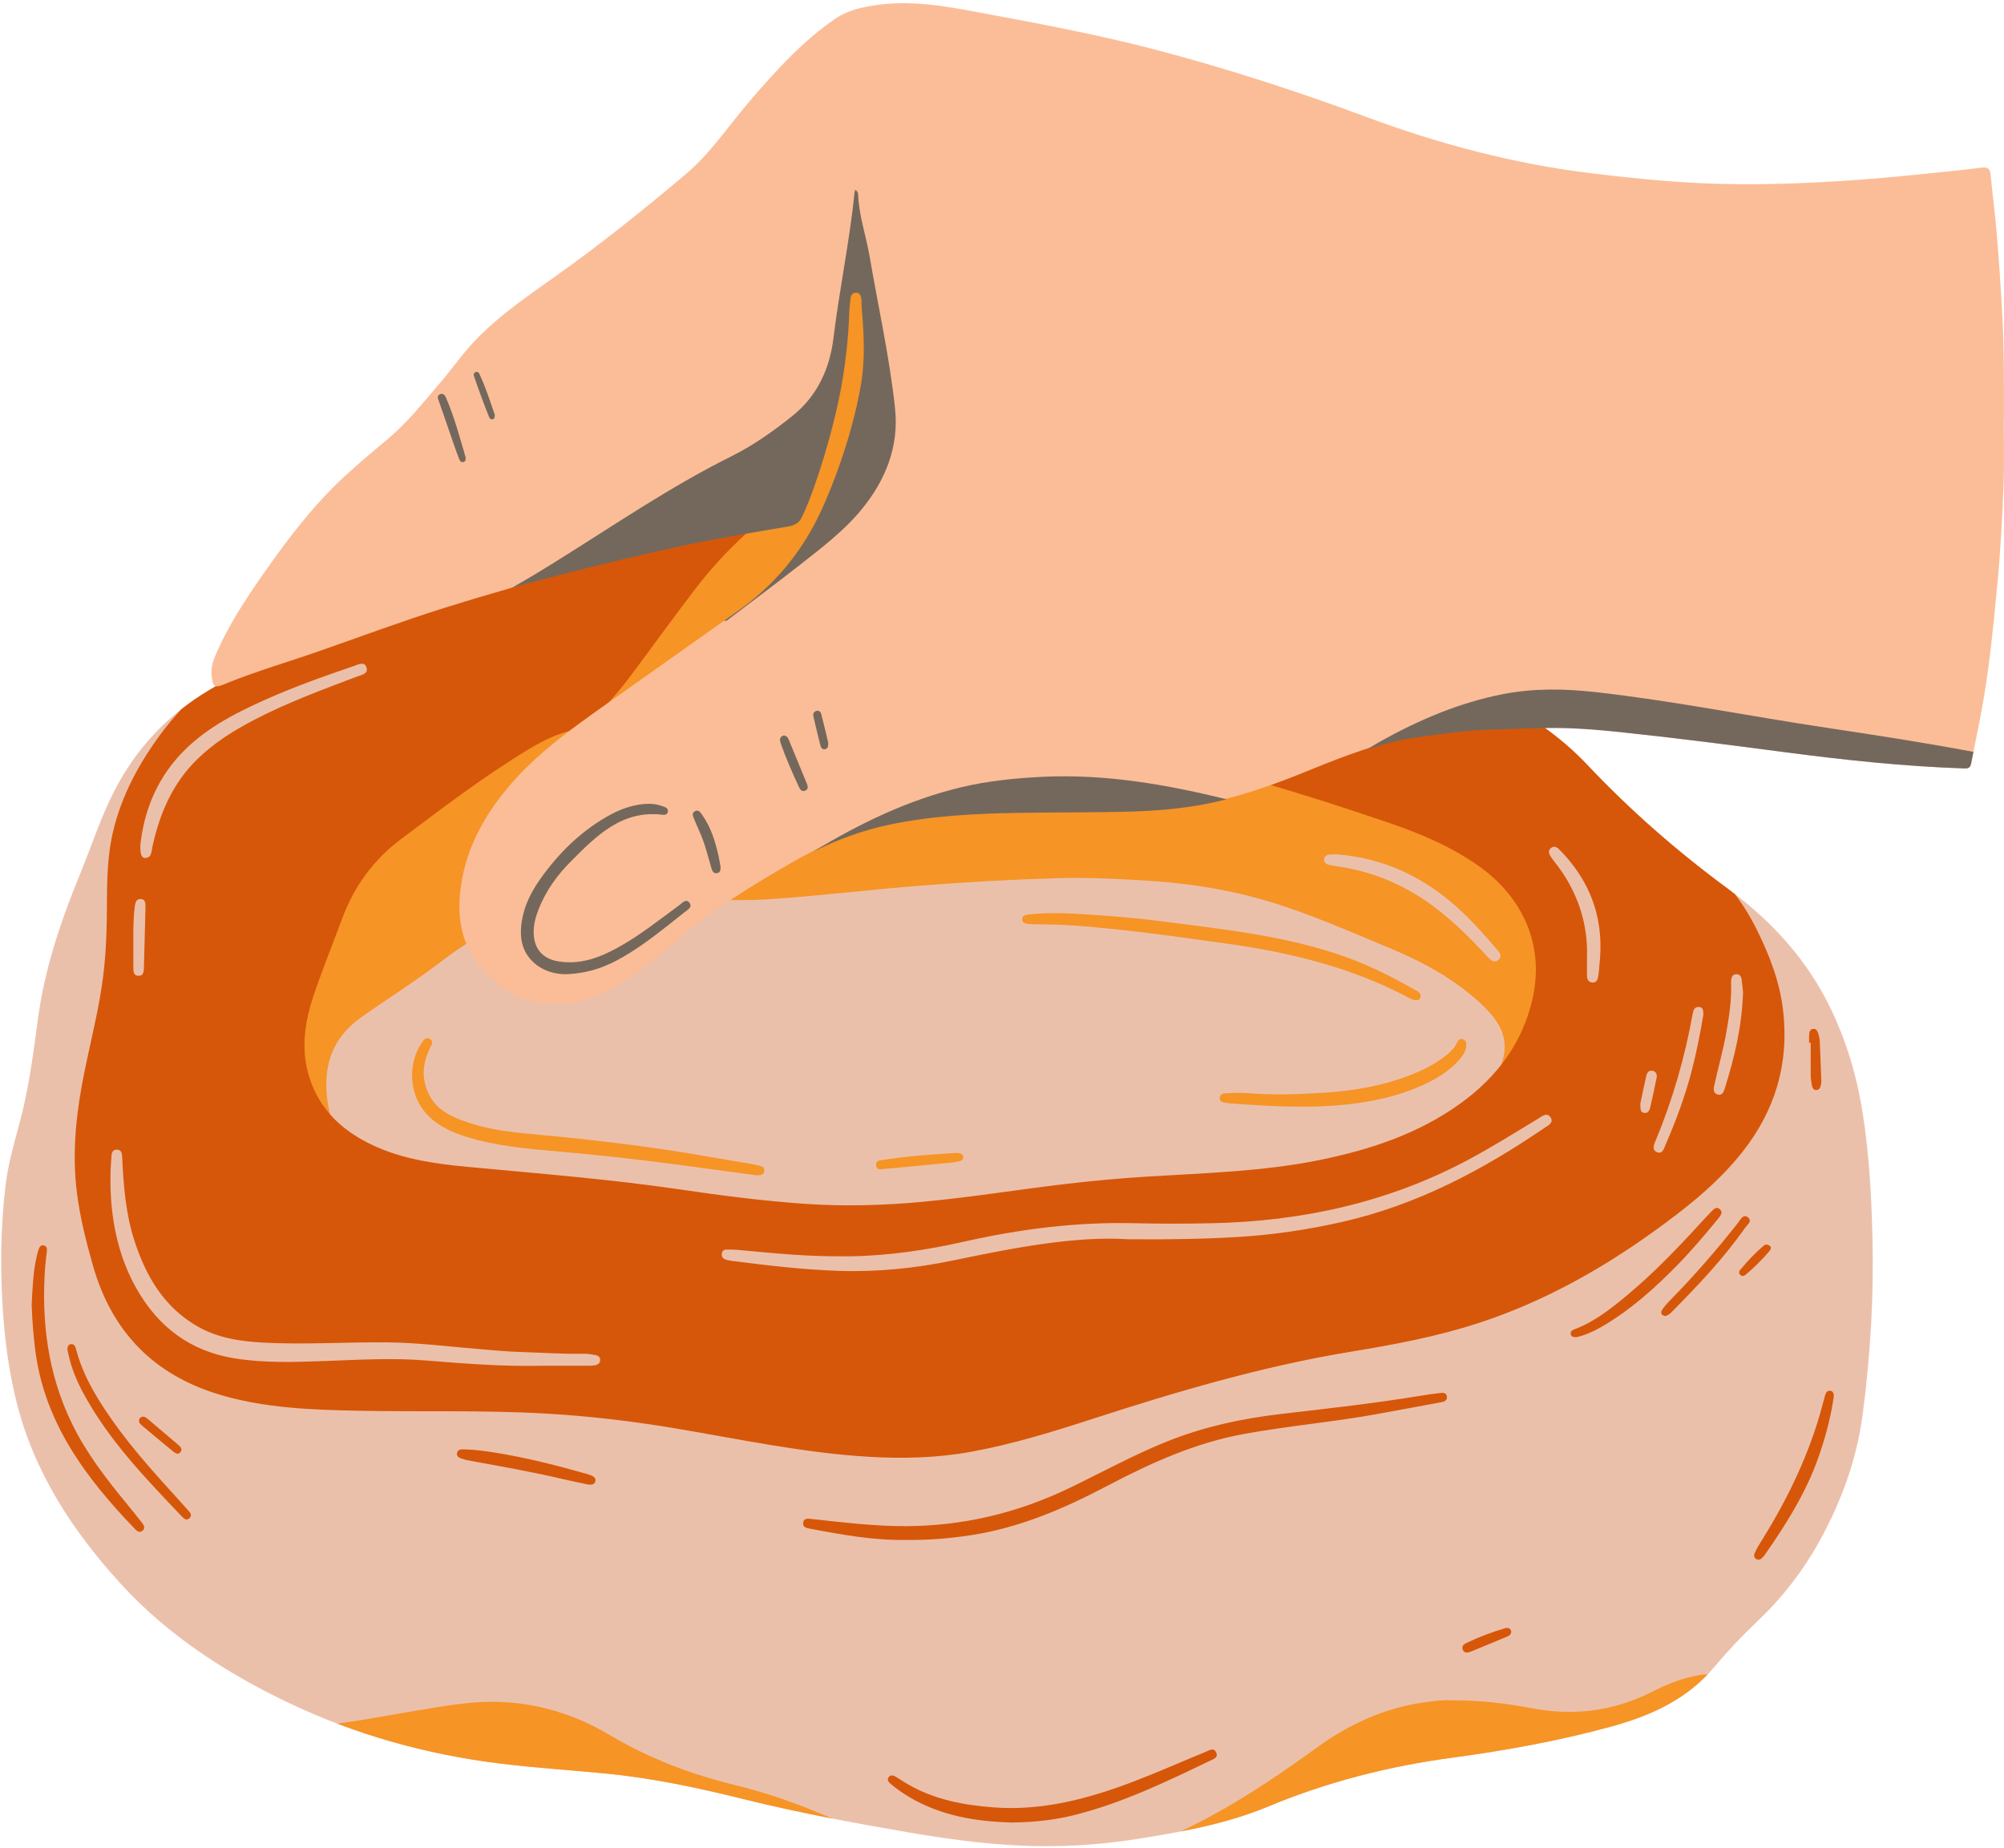 <?xml version="1.0" encoding="UTF-8" standalone="no"?><svg xmlns="http://www.w3.org/2000/svg" xmlns:xlink="http://www.w3.org/1999/xlink" fill="#000000" height="461.4" preserveAspectRatio="xMidYMid meet" version="1" viewBox="-0.3 -0.8 500.3 461.4" width="500.3" zoomAndPan="magnify"><g id="change1_1"><path d="M464.765,352.072c-1.476,11.416-5.298,21.984-10.864,32.037 c-4.137,7.472-9.272,14.07-15.44,19.932c-3.764,3.577-7.356,7.337-10.678,11.326 c-6.822,8.191-15.952,12.277-25.926,15.008c-13.012,3.563-26.258,5.951-39.602,7.751 c-15.809,2.133-31.129,6.012-45.85,12.152c-10.634,4.435-21.835,6.41-33.125,8.192 c-9.74,1.537-19.514,2.068-29.33,1.585c-9.345-0.46-18.612-1.76-27.832-3.343 c-13.716-2.355-27.404-4.917-40.905-8.273c-11.317-2.813-22.674-5.231-34.281-6.359 c-8.793-0.854-17.614-1.406-26.386-2.492c-18.431-2.283-36.104-7.185-52.886-15.205 c-15.688-7.497-30.149-16.889-41.885-29.759c-12.015-13.177-21.682-27.963-26.024-45.611 c-1.937-7.872-2.963-15.898-3.43-24.006c-0.572-9.93-0.415-19.831,0.753-29.707 c0.618-5.227,2.049-10.29,3.43-15.351c2.352-8.615,3.485-17.436,4.658-26.258 c1.682-12.656,5.753-24.617,10.583-36.373c2.817-6.856,5.081-13.959,8.464-20.56 c5.431-10.598,13.366-19.078,23.574-25.143c4.426-2.63,8.872-5.399,13.779-7.184 c0.664-0.242,1.166-0.672,1.624-1.206c13.866-16.17,30.341-28.906,49.715-37.856 c11.269-5.206,22.922-9.319,34.896-12.556c15.843-4.283,31.978-6.948,48.273-8.725 c4.296-0.468,4.202-0.47,4.743-4.806c0.99-7.922,2.074-15.834,3.9-23.62 c0.603-2.569,0.768-5.184,0.911-7.801c0.062-1.145,0.178-2.277,0.49-3.377 c0.252-0.888,0.778-1.686,1.793-1.456c1.076,0.243,1.532-0.263,2.078-1.005 c1.269-1.723,2.995-2.193,4.631-1.367c1.69,0.853,2.562,2.69,1.766,4.666 c-2.486,6.172-3.195,12.686-4.03,19.192c-0.284,2.212,0.306,4.304,0.592,6.439 c0.174,1.298,0.533,2.571,0.721,3.867c0.15,1.033,1.081,2.494-0.54,2.917 c-1.525,0.398-1.199-1.447-1.908-2.33c-0.232,2.056-0.392,3.932-0.67,5.789 c-0.211,1.407,0.325,1.851,1.682,1.743c8.764-0.701,17.549-0.77,26.327-0.578 c19.416,0.425,38.696,2.187,57.73,6.232c15.407,3.274,30.384,7.818,44.447,15.033 c11.698,6.002,22.237,13.491,30.112,24.245c2.738,3.74,5.116,7.69,6.447,12.194 c0.855,2.892,1.065,5.807,0.713,8.798c-0.301,2.56-0.23,5.125,0.289,7.664 c0.342,1.674,1.083,3.003,2.558,4.053c4.002,2.85,7.75,6.033,11.121,9.609 c10.755,11.404,22.49,21.651,35.122,30.957c9.912,7.302,18.392,16.186,24.213,27.112 c4.815,9.038,7.837,18.817,9.434,28.995c1.603,10.219,2.16,20.504,2.42,30.83 C467.533,322.817,466.654,337.466,464.765,352.072z" fill="#ebc0ab"/></g><g id="change2_1"><path d="M107.146,260.723c-2.073,4.088-2.329,8.224-0.08,12.292 c1.789,3.235,4.918,4.823,8.229,6.057c5.453,2.032,11.177,2.779,16.916,3.301 c14.771,1.344,29.493,3.043,44.105,5.626c3.65,0.645,7.31,1.232,10.965,1.852 c0.506,0.086,1.008,0.194,1.507,0.314c0.832,0.201,1.864,0.33,1.709,1.492 c-0.154,1.156-1.196,0.996-2.006,1.03c-6.31-0.854-12.581-1.712-18.854-2.55 c-10.004-1.336-20.027-2.478-30.085-3.355c-7.835-0.683-15.702-1.306-23.279-3.658 c-4.136-1.284-8.018-3.063-10.783-6.585c-3.727-4.747-3.894-12.07-0.44-17.01 c0.465-0.665,1.003-1.428,1.932-0.908C107.941,259.16,107.512,260.001,107.146,260.723z M351.603,248.467c0.399,0.213,0.842,0.343,1.166,0.473c0.795,0.089,1.452-0.018,1.57-0.8 c0.149-0.988-0.694-1.372-1.373-1.754c-5.321-3-10.74-5.809-16.485-7.918 c-14.922-5.477-30.608-7.119-46.216-9.134c-7.463-0.963-14.963-1.579-22.475-1.977 c-3.811-0.201-7.639-0.212-11.447,0.231c-0.705,0.082-1.438,0.265-1.458,1.141 c-0.02,0.878,0.705,1.098,1.408,1.194c0.562,0.077,1.137,0.072,1.707,0.081 c3.134,0.049,6.262,0.066,9.399,0.287c12.922,0.912,25.727,2.759,38.545,4.541 C321.864,237.047,337.308,240.82,351.603,248.467z M424.339,417.435 c-4.347,0.647-8.385,2.298-12.24,4.25c-9.704,4.913-19.767,6.094-30.413,4.019 c-6.202-1.209-12.511-1.912-19.583-1.912c-1.915-0.115-4.523,0.176-7.12,0.551 c-9.826,1.42-18.573,5.486-26.52,11.254c-10.817,7.851-21.898,15.231-34.01,20.946 c7.474-1.443,14.841-3.299,21.951-6.265c14.721-6.139,30.042-10.019,45.85-12.152 c13.344-1.801,26.59-4.189,39.602-7.751c9.141-2.503,17.567-6.154,24.163-13.049 C425.465,417.322,424.906,417.35,424.339,417.435z M151.889,432.45 c-11.586-6.9-24.028-9.505-37.453-7.746c-7.53,0.987-14.973,2.423-22.452,3.681 c-2.692,0.453-5.386,0.875-8.084,1.231c13.073,4.979,26.639,8.237,40.646,9.972 c8.772,1.087,17.593,1.638,26.386,2.492c11.607,1.128,22.964,3.546,34.281,6.359 c7.341,1.825,14.74,3.403,22.167,4.853c-7.795-3.416-15.808-6.293-24.151-8.325 C172.164,442.27,161.677,438.278,151.889,432.45z M363.485,259.501c-0.69,1.577-1.954,2.638-3.278,3.643 c-2.656,2.018-5.623,3.45-8.721,4.644c-6.663,2.568-13.623,3.759-20.694,4.245 c-6.476,0.445-12.969,0.672-19.465,0.149c-1.812-0.146-3.647-0.045-5.469,0.012 c-0.74,0.023-1.6,0.172-1.661,1.129c-0.062,0.976,0.759,1.142,1.515,1.271 c0.337,0.057,0.675,0.122,1.015,0.144c5.91,0.389,11.816,0.85,19.005,0.81 c1.59,0.017,4.431-0.075,7.277-0.285c7.503-0.554,14.807-1.928,21.71-5.013 c3.508-1.568,6.778-3.53,9.339-6.483c0.908-1.047,1.692-2.169,1.712-3.631 c0.009-0.673-0.229-1.263-0.957-1.44C364.145,258.534,363.738,258.923,363.485,259.501z M239.2,287.185 c-0.45-0.058-0.911-0.085-1.363-0.055c-5.681,0.384-11.366,0.747-16.997,1.63 c-0.978,0.153-2.609-0.015-2.41,1.483c0.203,1.526,1.718,0.763,2.667,0.813 c5.321-0.504,10.594-0.996,15.865-1.509c0.791-0.077,1.586-0.196,2.356-0.39 c0.523-0.131,0.918-0.517,0.832-1.13C240.078,287.511,239.686,287.248,239.2,287.185z M82.827,280.763 c0.17,0.822,0.545,1.9-0.537,2.22c-1.282,0.379-1.306-0.922-1.657-1.703 c-0.023-0.052-0.045-0.106-0.055-0.162c-0.456-2.502-1.115-4.071-4.483-4.185 c-4.536-0.154-7.501-3.555-9.573-7.436c-3.49-6.536-3.729-13.554-2.653-20.677 c1.906-12.619,7.772-23.404,15.763-33.121c10.002-12.162,22.387-21.373,36.137-28.878 c9.397-5.129,19.23-9.214,29.387-12.545c1.051-0.345,1.761-0.759,1.981-2.005 c1.601-9.063,5.681-17.069,10.869-24.529c6.89-9.906,15.379-18.186,25.743-24.455 c4.311-2.608,8.834-4.783,13.683-6.189c1.263-0.366,1.889-1.029,2.234-2.255 c1.034-3.674,1.962-7.367,2.786-11.079c1.898-0.395,1.948-1.181,2.361-4.485 c0.99-7.922,2.074-15.834,3.9-23.62c0.603-2.569,0.768-5.184,0.911-7.801 c0.062-1.145,0.178-2.277,0.49-3.377c0.252-0.888,0.778-1.686,1.793-1.456 c1.076,0.243,1.532-0.263,2.078-1.005c0.365-0.496,0.771-0.875,1.198-1.163 c0.648,0.485,1.209,1.147,1.615,1.99c0.609,1.267,0.756,2.616,0.764,3.999 c0.007,1.115-0.198,2.281,1.039,3.029c0.09,0.055,0.146,0.133,0.201,0.212 c-1.272,4.716-1.826,9.571-2.449,14.423c-0.103,0.803-0.089,1.59-0.018,2.369 c-0.256,2.922-0.527,5.841-0.992,8.732c-0.041-0.07-0.075-0.146-0.125-0.208 c-0.103,0.917-0.192,1.788-0.283,2.647c-0.908,5.208-1.863,10.403-3.242,15.509 c-0.413,1.527-0.054,2.102,1.491,2.473c6.638,1.593,10.177,5.267,11.009,11.495 c0.419,3.14-0.533,6.107-1.831,8.937c-2.41,5.254-6.263,9.372-10.605,13.042 c-7.125,6.022-15.258,10.378-23.772,14.075c-0.782,0.339-1.562,0.682-2.343,1.024 c8.081-0.946,16.185-1.79,24.312-2.32c8.534-0.557,17.082-0.836,25.641-0.744 c25.119,0.271,49.975,2.829,74.409,8.783c16.247,3.959,31.977,9.362,46.408,18.023 c9.737,5.844,18.403,12.96,24.844,22.415c10.817,15.879,14.084,33.148,8.939,51.815 c-0.331,1.202-0.833,2.371-1.371,3.5c-1.01,2.118-2.284,2.266-3.692,0.424 c-1.454-1.901-2.83-3.861-4.356-5.955c0,0.789,0.067,1.419-0.015,2.028 c-0.143,1.076-0.586,1.951-1.9,1.494c-0.829-0.288-0.981,0.129-1.146,0.754 c-0.378,1.432-0.681,2.901-1.538,4.151c-0.456,0.666-0.996,1.412-1.932,1.019 c-0.971-0.407-0.728-1.301-0.528-2.083c0.269-1.05,0.515-2.111,0.877-3.13 c2.085-5.864-0.359-10.274-4.44-14.224c-6.839-6.619-14.986-11.047-23.703-14.672 c-10.482-4.359-20.855-8.984-31.806-12.095c-9.866-2.803-19.952-4.201-30.181-4.774 c-6.777-0.379-13.556-0.73-20.339-0.536c-11.45,0.328-22.885,0.968-34.31,1.857 c-12.789,0.995-25.522,2.595-38.319,3.428c-5.568,0.362-11.181,0.196-16.768,0.054 c-11.806-0.299-23.447,1.186-35.062,3c-5.928,0.926-11.781,2.165-17.298,4.648 c-4.931,2.219-9.273,5.363-13.551,8.604c-6.143,4.654-12.68,8.74-18.968,13.186 c-7.384,5.22-9.591,12.419-8.392,20.989C81.763,276.44,82.377,278.589,82.827,280.763z M330.289,213.704c-0.12,0.936,0.534,1.311,1.315,1.486c0.666,0.149,1.342,0.259,2.019,0.357 c9.111,1.319,17.275,4.86,24.566,10.453c4.627,3.548,8.754,7.626,12.681,11.922 c0.798,0.873,1.857,2.024,3.004,0.896c1.07-1.052-0.095-2.105-0.811-2.933 c-3.352-3.88-6.759-7.706-10.666-11.057c-8.388-7.195-18.013-11.426-28.775-12.257 c-0.819,0-1.333-0.024-1.844,0.006C331.042,212.619,330.394,212.882,330.289,213.704z" fill="#f69426"/></g><g id="change3_1"><path d="M303.315,436.804c0.625,1.335-0.753,1.703-1.631,2.127 c-10.841,5.227-21.692,10.439-33.427,13.436c-5.049,1.289-10.195,1.884-15.949,1.947 c-8.624-0.231-17.521-1.56-25.579-6.343c-1.669-0.991-3.263-2.097-4.734-3.367 c-0.49-0.423-0.941-0.963-0.438-1.618c0.463-0.603,1.131-0.485,1.706-0.146 c1.129,0.665,2.208,1.417,3.346,2.066c6.495,3.704,13.617,5.042,20.964,5.614 c12.309,0.958,23.849-2.137,35.183-6.463c6.022-2.299,11.904-4.929,17.869-7.364 C301.501,436.334,302.688,435.464,303.315,436.804z M456.647,346.506c-0.777-0.131-1.116,0.439-1.297,1.083 c-0.462,1.645-0.878,3.302-1.356,4.942c-3.395,11.641-8.785,22.349-15.226,32.566 c-0.422,0.67-0.779,1.392-1.071,2.128c-0.203,0.512-0.049,1.029,0.484,1.319 c0.447,0.243,0.907,0.171,1.273-0.156c0.337-0.301,0.645-0.649,0.903-1.02 c5.223-7.499,10.081-15.207,13.183-23.87c1.808-5.049,3.21-10.215,3.972-15.622 C457.527,347.292,457.431,346.639,456.647,346.506z M440.736,309.978 c-0.18,0.052-0.446,0.055-0.603,0.187c-2.226,1.862-4.196,3.979-6.047,6.205 c-0.306,0.367-0.275,0.885,0.127,1.238c0.41,0.36,0.897,0.246,1.255-0.053 c2.18-1.824,4.188-3.833,6.027-5.993C442.077,310.875,441.822,310.157,440.736,309.978z M436.055,303.178c-1.199-0.924-1.868,0.635-2.474,1.405c-5.295,6.729-10.9,13.182-16.905,19.288 c-0.717,0.729-1.409,1.506-1.978,2.352c-0.511,0.76-0.314,1.411,0.669,1.62 c0.814-0.151,1.352-0.681,1.868-1.204c6.453-6.54,12.773-13.199,18.061-20.749 C435.843,305.11,437.285,304.126,436.055,303.178z M359.023,347.084 c-1.586,0.164-3.165,0.41-4.74,0.669c-11.481,1.891-23.041,3.175-34.594,4.515 c-9.786,1.135-19.352,3.177-28.534,6.848c-8.437,3.373-16.378,7.777-24.549,11.703 c-12.905,6.2-26.481,9.448-40.816,9.487c-7.888,0.021-15.694-0.958-23.514-1.793 c-0.861-0.092-1.876-0.268-2.062,0.9c-0.183,1.154,0.829,1.362,1.675,1.522 c8.016,1.518,16.043,2.965,24.027,2.813c5.544,0.092,10.823-0.383,16.074-1.171 c12.19-1.829,23.313-6.635,34.114-12.317c10.892-5.729,22.037-10.776,34.263-12.997 c11.059-2.008,22.272-2.973,33.33-4.982c5.218-0.948,10.434-1.905,15.646-2.885 c0.781-0.147,1.717-0.363,1.584-1.432C360.786,346.823,359.778,347.006,359.023,347.084z M217.126,97.735 c1.058-0.276,1.027-0.995,0.837-1.748c-0.361,0.023-0.722,0.039-1.083,0.063 c-0.512,0.033-0.911,0.13-1.24,0.28C215.891,97.164,216.04,98.019,217.126,97.735z M451.739,259.611 c0,2.779-0.016,5.558,0.012,8.337c0.007,0.677,0.142,1.356,0.246,2.029 c0.108,0.696,0.286,1.443,1.163,1.423c0.858-0.02,1.023-0.779,1.16-1.461 c0.055-0.277,0.08-0.566,0.07-0.848c-0.122-3.348-0.236-6.696-0.395-10.043 c-0.029-0.615-0.209-1.233-0.391-1.828c-0.19-0.622-0.53-1.209-1.306-1.087 c-0.766,0.121-0.911,0.784-0.945,1.43c-0.036,0.68-0.008,1.363-0.008,2.045 C451.476,259.609,451.608,259.61,451.739,259.611z M375.26,405.843 c-3.228,0.967-6.372,2.158-9.417,3.605c-0.723,0.343-1.329,0.861-0.949,1.732 c0.382,0.875,1.2,0.777,1.923,0.483c3.063-1.244,6.115-2.516,9.166-3.789 c0.546-0.228,0.997-0.568,1.006-1.285C376.744,405.631,376.048,405.607,375.26,405.843z M157.127,173.392c-0.117-0.079-0.234-0.159-0.351-0.238c-2.546,3.168-5.369,6.07-8.221,8.946 c-0.2,0.202-0.4,0.507-0.142,0.737c0.183,0.163,0.524,0.224,0.787,0.208 c1.302-0.079,2.6-0.231,3.903-0.295c1.042-0.051,1.637-0.283,1.151-1.527 c-0.279-0.715,0.07-1.449,0.37-2.132C155.459,177.192,156.293,175.292,157.127,173.392z M418.616,314.947c3.582-3.68,6.897-7.601,10.142-11.579c0.537-0.659,1.164-1.497,0.266-2.248 c-0.809-0.677-1.492,0.017-2.052,0.595c-1.032,1.064-2.038,2.154-3.04,3.247 c-5.707,6.226-11.56,12.31-18.062,17.716c-3.991,3.318-8.065,6.554-13.007,8.434 c-0.587,0.223-1.223,0.546-0.994,1.356c0.169,0.596,0.722,0.656,1.49,0.633 c2.139-0.498,4.314-1.479,6.389-2.696C406.846,326.241,412.911,320.809,418.616,314.947z M31.493,374.898c-5.227-6.356-10.267-12.853-13.876-20.298c-6.037-12.453-7.658-25.682-6.617-39.34 c0.095-1.249,0.3-2.489,0.413-3.737c0.055-0.602-0.094-1.183-0.791-1.33 c-0.709-0.149-1.039,0.364-1.247,0.918c-0.199,0.532-0.339,1.089-0.471,1.643 c-0.969,4.077-1.082,8.242-1.296,12.268c0.122,3.783,0.415,7.418,0.857,11.042 c2.242,18.347,12.646,32.173,24.925,44.955c0.534,0.556,1.199,1.05,1.931,0.389 c0.736-0.665,0.271-1.38-0.19-1.973C33.941,377.905,32.724,376.395,31.493,374.898z M216.284,362.966 c-16.162-0.988-31.965-4.377-47.876-7.057c-10.803-1.82-21.661-3.108-32.612-3.726 c-15.563-0.877-31.138-0.389-46.703-0.697c-11.569-0.229-23.163-0.635-34.393-3.967 c-16.57-4.916-27.114-15.74-31.817-32.353c-1.696-5.991-3.22-12.003-3.992-18.196 c-1.105-8.865-0.392-17.634,1.176-26.374c1.521-8.478,3.807-16.803,5.076-25.332 c0.925-6.219,1.212-12.481,1.24-18.756c0.029-6.62,0.014-13.231,1.565-19.736 c2.129-8.93,6.388-16.802,11.774-24.134c1.644-2.238,3.41-4.369,5.312-6.382 c2.129-1.671,4.371-3.228,6.749-4.641c4.426-2.63,8.872-5.399,13.779-7.184 c0.664-0.242,1.166-0.672,1.624-1.206c13.866-16.17,30.341-28.906,49.715-37.856 c11.269-5.206,22.922-9.319,34.896-12.556c15.843-4.283,31.978-6.948,48.273-8.725 c4.296-0.468,4.202-0.47,4.743-4.806c0.094-0.756,0.197-1.511,0.294-2.267 c1.261-0.14,1.63,0.294,1.248,1.59c-2.083,7.074-3.592,14.267-4.364,21.605 c-0.115,1.096-0.395,1.81-1.752,1.664c-0.951-0.102-1.696,0.606-2.438,1.128 c-9.257,6.504-17.494,14.11-24.384,23.089c-5.59,7.286-10.949,14.749-16.454,22.099 c-3.184,4.251-6.799,8.138-10.412,12.023c-0.433,0.466-0.909,0.824-1.589,0.913 c-4.788,0.621-9.01,2.616-13.118,5.088c-11.221,6.753-21.592,14.694-32.044,22.531 c-6.917,5.186-11.735,11.881-14.723,19.956c-2.296,6.206-4.785,12.344-6.922,18.603 c-2.317,6.785-3.472,13.744-1.26,20.824c2.616,8.373,8.536,13.701,16.28,17.241 c7.381,3.374,15.308,4.466,23.271,5.217c17.822,1.682,35.671,3.072,53.395,5.691 c10.096,1.492,20.224,2.785,30.41,3.512c10.031,0.715,20.049,0.444,30.062-0.502 c11.872-1.122,23.641-3.039,35.476-4.436c6.736-0.795,13.492-1.409,20.265-1.832 c14.447-0.901,28.955-1.254,43.2-4.165c12.447-2.544,24.387-6.468,34.854-13.963 c9.283-6.648,15.789-15.279,18.262-26.596c2.814-12.879-2.238-24.883-13.557-32.879 c-7.032-4.967-14.887-8.201-22.941-10.939c-20.479-6.963-41.115-13.406-62.438-17.343 c-11.558-2.134-23.198-3.684-34.906-4.734c-9.598-0.86-19.207-1.418-28.839-1.779 c-9.073-0.34-18.142-0.389-27.203-0.135c-11.392,0.32-22.779,0.888-34.139,1.891 c-0.614,0.054-1.237,0.007-2.049,0.007c0.781-1.339,1.534-2.366,2.019-3.508 c1.48-3.485,5.033-5.199,6.956-8.291c0.084-0.136,0.258-0.302,0.395-0.307 c3.179-0.11,4.819-2.663,6.821-4.48c12.667-11.497,24.844-23.515,37.199-35.344 c0.41-0.393,0.808-0.815,1.127-1.28c0.614-0.895,0.561-1.822-0.425-2.339 c-0.819-0.43-0.84-0.675-0.247-1.331c1.835-2.031,1.817-2.056,0.137-4.168 c-0.385-0.484-0.186-0.973-0.09-1.467c1.394-7.166,2.82-14.325,4.162-21.501 c0.139-0.744,0.349-1.289,0.723-1.666c-0.164,1.551-0.314,3.039-0.531,4.49 c-0.211,1.407,0.325,1.851,1.682,1.743c8.764-0.701,17.549-0.77,26.327-0.578 c19.416,0.425,38.696,2.187,57.73,6.232c6.169,1.311,12.264,2.839,18.264,4.647 c13.336,6.31,25.637,14.304,36.994,23.835c9.667,8.113,18.32,17.161,26.469,26.679 c0.187,1.685,0.195,3.383-0.007,5.109c-0.301,2.56-0.23,5.125,0.289,7.664 c0.342,1.674,1.083,3.003,2.558,4.053c4.002,2.85,7.75,6.033,11.121,9.609 c10.755,11.404,22.49,21.651,35.122,30.957c0.591,0.435,1.159,0.895,1.74,1.342 c2.138,2.819,3.983,5.861,5.577,9.101c3.114,6.329,5.624,12.855,6.445,19.929 c1.541,13.271-1.986,25.087-10.272,35.496c-6.318,7.937-14.226,14.123-22.403,19.982 c-13.34,9.56-27.578,17.421-43.229,22.554c-10.389,3.407-21.105,5.408-31.86,7.175 c-22.029,3.618-43.356,9.9-64.535,16.769c-9.989,3.24-20.015,6.349-30.37,8.235 C233.611,363.291,224.969,363.496,216.284,362.966z M428.546,272.524c0.997,0.279,1.43-0.533,1.678-1.318 c2.442-7.735,4.357-15.576,4.627-24.253c-0.081-0.736-0.193-1.984-0.365-3.223 c-0.104-0.754-0.532-1.299-1.358-1.252c-0.822,0.047-1.159,0.637-1.226,1.393 c-0.035,0.396-0.042,0.797-0.03,1.195c0.119,4.011-0.499,7.945-1.18,11.878 c-0.788,4.553-2.102,8.984-3.066,13.495C427.424,271.387,427.537,272.241,428.546,272.524z M422.285,252.352c-1.969,10.859-4.97,21.414-9.234,31.606c-0.415,0.992-1.072,2.433,0.362,2.981 c1.366,0.522,1.713-0.996,2.121-1.935c2.592-5.965,4.846-12.053,6.489-18.356 c1.222-4.689,2.147-9.44,2.917-14.035c-0.012-1.01,0.005-1.906-1.112-1.961 C422.711,250.598,422.445,251.47,422.285,252.352z M409.202,274.838 c0.046,1.194-0.062,2.064,0.897,2.261c0.907,0.186,1.376-0.489,1.553-1.25 c0.578-2.49,1.125-4.989,1.617-7.497c0.15-0.765-0.06-1.547-0.955-1.76 c-0.92-0.219-1.418,0.438-1.593,1.183C410.137,270.262,409.641,272.771,409.202,274.838z M34.731,210.266c-0.025,2.424,0.356,3.254,1.282,3.191c1.48-0.102,1.447-1.367,1.677-2.4 c0.025-0.111,0.02-0.228,0.044-0.339c1.798-8.284,4.985-15.839,11.184-21.898 c4.211-4.116,9.115-7.192,14.288-9.884c8.263-4.299,16.985-7.512,25.675-10.803 c1.091-0.413,2.897-0.678,2.297-2.326c-0.558-1.531-2.085-0.641-3.149-0.278 c-7.608,2.594-15.187,5.282-22.519,8.588c-7.718,3.48-15.189,7.38-21.027,13.761 C38.511,194.404,35.594,202.218,34.731,210.266z M32.986,234.678c0,2.048-0.014,4.096,0.006,6.143 c0.009,0.921,0.014,2.014,1.25,2.06c1.231,0.045,1.359-1.029,1.386-1.956 c0.149-5.057,0.275-10.115,0.39-15.174c0.021-0.922,0.028-2.023-1.226-2.048 c-1.17-0.023-1.321,0.997-1.449,1.95C32.939,228.651,32.997,231.665,32.986,234.678z M149.531,338.81 c0.015-0.751-0.526-1.118-1.196-1.229c-0.897-0.149-1.808-0.339-2.709-0.321 c-5.308,0.105-10.601-0.281-15.9-0.439c-3.641-0.108-7.276-0.48-10.91-0.778 c-7.323-0.602-14.614-1.529-21.983-1.623c-10.49-0.133-20.976,0.618-31.464,0.051 c-5.74-0.31-11.366-1.156-16.442-4.091c-8.303-4.799-12.77-12.465-15.641-21.263 c-2.215-6.788-2.754-13.839-3.089-20.913c-0.045-0.959-0.158-1.963-1.416-1.913 c-1.131,0.045-1.204,1.002-1.276,1.892c-0.289,3.583-0.332,7.151-0.059,10.753 c0.59,7.792,2.456,15.177,6.311,22.009c5.427,9.618,13.435,15.662,24.436,17.447 c7.531,1.222,15.131,0.947,22.705,0.671c8.374-0.305,16.744-0.816,25.114-0.132 c9.66,0.789,19.318,1.546,29.022,1.318c3.822,0,7.644,0.004,11.466-0.004 c0.569-0.001,1.146-0.011,1.705-0.104C148.939,340.021,149.515,339.621,149.531,338.81z M386.749,212.953c0.328,0.531,0.706,1.035,1.095,1.525c5.69,7.16,8.334,15.321,8.05,23.845 c0,1.912-0.01,3.221,0.003,4.53c0.009,0.888,0.338,1.611,1.311,1.702 c0.927,0.086,1.333-0.628,1.462-1.379c0.201-1.173,0.26-2.37,0.378-3.556 c0.7-7.031-0.338-13.735-3.784-19.978c-1.717-3.11-3.875-5.893-6.383-8.405 c-0.583-0.584-1.247-0.838-1.974-0.268C386.164,211.554,386.33,212.272,386.749,212.953z M237.647,313.953c15.323-3.198,30.662-6.142,43.643-5.289c11.011,0.087,19.216-0.087,27.417-0.57 c8.79-0.518,17.45-1.817,26.034-3.755c18.565-4.192,35.028-12.884,50.591-23.515 c0.887-0.606,2.345-1.265,1.446-2.609c-0.871-1.301-2.059-0.29-3,0.281 c-5.901,3.58-11.746,7.253-17.848,10.49c-19.916,10.565-41.301,15.2-63.691,15.677 c-6.501,0.138-13.01,0.147-19.511-0.006c-14.289-0.336-28.321,1.45-42.233,4.583 c-9.47,2.133-19.045,3.574-28.789,3.678c-4.68,0.05-9.354-0.084-14.018-0.401 c-4.66-0.317-9.308-0.808-13.963-1.202c-0.906-0.077-1.821-0.089-2.731-0.071 c-0.564,0.011-0.973,0.328-1.08,0.915c-0.115,0.625,0.086,1.18,0.658,1.445 c0.507,0.235,1.081,0.369,1.64,0.44c8.877,1.13,17.764,2.203,26.713,2.507 C218.596,316.881,228.184,315.928,237.647,313.953z M42.816,361.562 c0.55,0.448,1.291,1.067,1.934,0.251c0.597-0.76-0.027-1.382-0.609-1.877 c-2.517-2.143-5.043-4.274-7.566-6.409c-0.351-0.297-0.71-0.578-1.206-0.569 c-0.441,0.034-0.76,0.252-0.897,0.671c-0.213,0.648,0.139,1.106,0.591,1.485 C37.638,357.273,40.211,359.438,42.816,361.562z M147.585,367.775c-0.408-0.197-0.839-0.359-1.275-0.482 c-7.565-2.146-15.179-4.09-22.95-5.34c-2.64-0.425-5.295-0.789-7.978-0.824 c-0.705-0.009-1.45,0.069-1.587,0.944c-0.137,0.873,0.555,1.18,1.22,1.395 c0.648,0.209,1.316,0.371,1.986,0.494c7.506,1.372,15.025,2.681,22.46,4.416 c2.494,0.582,5.006,1.091,7.146,1.554c1.001,0.055,1.537-0.099,1.708-0.774 C148.481,368.508,148.151,368.048,147.585,367.775z M40.509,369.521 c-5.993-6.659-11.747-13.501-16.422-21.185c-2.354-3.87-4.291-7.913-5.429-12.313 c-0.167-0.645-0.44-1.246-1.231-1.164c-0.691,0.072-0.897,0.613-0.89,1.357 c0.049,0.231,0.121,0.564,0.189,0.899c0.723,3.552,2.088,6.863,3.804,10.036 c6.316,11.676,15.421,21.13,24.465,30.629c0.537,0.564,1.225,1.305,2.028,0.525 c0.794-0.771,0.083-1.464-0.445-2.054C44.564,373.998,42.529,371.766,40.509,369.521z" fill="#d65709"/></g><g id="change4_1"><path d="M499.907,119.681c-0.306,8.652-0.787,17.296-1.614,25.922 c-1.045,10.896-2.098,21.784-4.169,32.545c-0.744,3.865-1.569,7.714-2.302,11.581 c-0.192,1.012-0.54,1.402-1.679,1.364c-15.11-0.504-30.112-2.118-45.091-4.09 c-13.56-1.785-27.124-3.544-40.73-4.97c-4.818-0.505-9.641-1.134-14.471-1.196 c-6.49-0.082-12.987,0.302-19.481,0.48c-5.592,0.154-11.145,0.692-16.662,1.629 c-9.294,1.58-18.044,4.885-26.712,8.429c-6.726,2.751-13.507,5.306-20.511,7.124 c-3.027,0.786-8.013,0.3-11.137,0.767c-4.681,0.699-8.674,0.699-13.412,0.847 c-9.808,0.305-18.852,0.388-28.659,0.565c-10.717,0.193-21.08,1.02-31.623,3.247 c-7.069,1.493-13.625,5.044-19.982,8.323c-1.252,0.646-2.492,1.321-3.722,2.024 c-8.671,4.959-17.216,10.127-25.086,16.313c-4.391,3.452-8.422,7.354-12.972,10.611 c-5.413,3.875-11.043,7.487-17.761,8.453c-8.91,1.281-16.383-1.723-22.243-8.584 c-5.353-6.267-6.255-13.597-4.987-21.414c1.479-9.117,5.784-16.85,11.642-23.84 c7.008-8.363,15.805-14.6,24.602-20.841c9.123-6.473,18.262-12.922,27.388-19.391 c1.95-1.382,3.899-2.765,5.848-4.15c7.711-5.479,15.019-10.947,19.548-19.214 c6.319-11.534,13.243-25.011,14.306-38.212c0.509-6.32-1.861-11.93-1.882-18.259 c-0.001-0.342,0.228-1.355,0.188-1.694c-0.095-0.816-1.906-6.606-2.824-6.588 c-0.916,0.018-3.548,10.928-3.576,12.235c-0.192,8.792-11.989,50.382-13.007,50.559 c-9.723,1.691-20.701,1.333-30.35,3.409c-13.851,2.981-26.303,8.597-39.918,12.474 c-5.474,1.559-10.929,3.193-16.363,4.904c-10.451,3.292-20.716,7.113-31.053,10.732 c-7.587,2.656-15.321,4.896-22.793,7.892c-0.265,0.106-0.532,0.207-0.794,0.32 c-2.54,1.103-3.003,0.839-3.334-1.991c-0.204-1.746,0.221-3.372,0.902-4.986 c3.126-7.408,7.501-14.053,12.089-20.621c6.259-8.959,12.855-17.598,20.989-24.952 c3.255-2.942,6.601-5.787,9.975-8.593c4.858-4.04,8.735-8.98,12.826-13.73 c3.236-3.758,6.041-7.87,9.528-11.424c5.79-5.902,12.564-10.555,19.265-15.302 c11.318-8.017,22.116-16.688,32.719-25.625c6.363-5.363,10.846-12.291,16.197-18.497 c6.45-7.48,13.04-14.818,21.284-20.437c2.862-1.951,6.075-2.703,9.443-3.251 c8.798-1.429,17.333,0.039,25.952,1.646c15.313,2.855,30.623,5.69,45.686,9.702 c17.433,4.643,34.575,10.21,51.479,16.497c18.143,6.749,36.727,11.669,55.968,14.027 c8.599,1.054,17.201,1.951,25.86,2.411c7.93,0.421,15.862,0.432,23.774,0.168 c10.584-0.354,21.156-1.135,31.702-2.215c5.441-0.557,10.887-1.066,16.313-1.756 c1.314-0.167,2.019,0.165,2.16,1.634c0.467,4.875,1.13,9.733,1.531,14.613 c0.56,6.811,1.03,13.632,1.398,20.456c0.439,8.145,0.438,16.303,0.414,24.459 c-0.002,0.514-0,1.027-0,1.541c-0.014,0-0.027,0-0.041,0 C499.941,109.069,500.094,114.381,499.907,119.681z" fill="#fbbd97"/></g><g id="change5_1"><path d="M123.207,102.738c0.053,0.657-0.043,0.994-0.408,1.128 c-0.569,0.209-0.874-0.209-1.04-0.623c-0.696-1.736-1.36-3.486-2.007-5.241 c-0.588-1.596-1.146-3.204-1.703-4.812c-0.136-0.393-0.166-0.807,0.29-1.03 c0.431-0.211,0.836-0.042,1.015,0.343C120.94,95.901,122.083,99.464,123.207,102.738z M111.06,98.545 c-0.279-0.644-0.737-1.271-1.569-0.863c-0.768,0.376-0.447,1.048-0.242,1.642 c1.354,3.919,2.703,7.84,4.064,11.757c0.335,0.965,0.693,1.923,1.069,2.873 c0.183,0.463,0.529,0.765,1.065,0.607c0.467-0.138,0.527-0.541,0.504-0.962 c-0.016-0.113-0.017-0.23-0.049-0.338C114.441,108.305,113.12,103.302,111.06,98.545z M259.758,193.194c-6.683,0.337-13.313,1.002-19.821,2.536c-13.429,3.165-25.6,9.079-37.227,16.144 c6.016-2.999,12.301-5.319,18.953-6.724c10.543-2.227,21.242-2.763,31.958-2.956 c9.807-0.177,19.618-0.055,29.426-0.361c4.738-0.148,9.443-0.547,14.124-1.246 c2.968-0.443,5.882-1.065,8.762-1.798C290.785,195.08,275.506,192.4,259.758,193.194z M455.646,180.925 c-19.226-2.884-38.304-6.731-57.638-8.897c-7.73-0.866-15.473-0.993-23.166,0.52 c-10.749,2.114-20.687,6.332-30.217,11.613c-1.057,0.586-2.691,1.585-3.725,2.211 c2.839-0.902,5.926-1.805,8.847-2.447c1.186-0.261,14.643-2.293,20.235-2.447 c6.494-0.178,12.804-0.553,19.294-0.471c4.83,0.061,10.226,0.52,15.044,1.025 c13.606,1.426,27.17,3.185,40.73,4.97c14.979,1.972,29.981,3.586,45.091,4.09 c1.139,0.038,1.487-0.352,1.679-1.364c0.175-0.925,0.365-1.848,0.549-2.772 C480.179,184.649,467.915,182.765,455.646,180.925z M196.619,183.923 c-0.224-0.542-0.534-1.016-1.28-1.071c-1.203,0.39-0.971,1.305-0.657,2.194 c1.273,3.603,2.826,7.09,4.415,10.561c0.315,0.687,0.751,1.428,1.671,1.01 c0.822-0.373,0.608-1.135,0.341-1.789C199.623,191.189,198.123,187.556,196.619,183.923z M169.297,225.229 c-5.064,3.703-9.962,7.652-15.488,10.673c-4.625,2.529-9.46,4.29-14.884,3.34 c-3.701-0.648-5.829-3.056-5.986-6.815c-0.092-2.21,0.479-4.295,1.286-6.325 c1.801-4.531,4.622-8.427,8.018-11.823c6.355-6.355,12.711-12.898,22.974-11.612 c0.521,0.065,1.067-0.069,1.205-0.704c0.152-0.699-0.303-1.072-0.868-1.285 c-1.234-0.465-2.505-0.781-3.838-0.763c-3.881,0.052-7.375,1.39-10.668,3.304 c-6.728,3.91-12.105,9.288-16.555,15.607c-2.182,3.099-3.882,6.468-4.494,10.266 c-0.672,4.166-0.119,7.995,3.394,10.858c2.583,2.105,5.658,2.535,7.611,2.53 c6.121-0.244,10.454-2.084,14.578-4.506c5.381-3.16,10.162-7.154,15.045-10.999 c0.736-0.579,2.085-1.285,1.142-2.412C170.925,223.551,170.026,224.697,169.297,225.229z M179.144,213.246c-0.808-3.749-1.902-7.389-4.155-10.57c-0.426-0.602-0.878-1.367-1.762-0.924 c-0.909,0.455-0.533,1.252-0.248,1.941c0.435,1.052,0.875,2.102,1.346,3.137 c1.327,2.917,2.057,6.024,2.954,9.079c0.206,0.704,0.493,1.512,1.474,1.329 c0.763-0.142,0.874-0.798,0.821-1.706C179.46,214.922,179.323,214.079,179.144,213.246z M205.781,186.264c0.586-0.174,0.7-0.687,0.693-1.584c-0.519-2.157-1.097-4.65-1.734-7.128 c-0.148-0.576-0.575-1.036-1.276-0.821c-0.673,0.206-0.825,0.812-0.695,1.387 c0.55,2.44,1.136,4.872,1.76,7.294C204.675,185.98,205.065,186.476,205.781,186.264z M214.663,126.578c6.102-7.381,9.516-15.833,8.482-25.448c-1.371-12.759-4.186-25.308-6.354-37.952 c-0.847-4.94-2.52-9.722-2.83-14.772c-0.035-0.571,0.069-1.359-0.763-1.812 c-0.075,0.343-0.145,0.556-0.167,0.773c-1.234,12.141-3.779,24.091-5.249,36.203 c-0.927,7.636-4.004,14.444-10.141,19.396c-4.794,3.869-9.863,7.451-15.382,10.197 c-15.26,7.594-29.289,17.224-43.705,26.204c-3.658,2.279-7.33,4.514-11.071,6.607 c7.351-2.085,23.805-6.335,39.535-9.815c12.973-2.87,25.252-4.741,29.647-5.506 c1.018-0.177,2.402-0.762,2.985-1.859c2.408-4.529,6.741-17.214,9.36-29.333 c1.953-9.037,2.601-17.995,2.683-21.751c0.029-1.307,0.21-2.611,0.34-3.915 c0.081-0.807,0.409-1.485,1.326-1.503c0.918-0.018,1.271,0.635,1.366,1.451 c0.039,0.339,0.039,0.683,0.04,1.025c0.008,2.505,1.371,11.523-0.107,20.362 c-2.257,13.494-8.127,28.618-11.946,35.587c-4.529,8.267-10.621,15.231-18.332,20.71 c-1.302,0.925-2.606,1.845-3.909,2.769c0.545,0.233,1.054-0.314,1.518-0.666 c5.814-4.415,11.682-8.763,17.419-13.277C204.782,136.027,210.268,131.894,214.663,126.578z" fill="#74685c"/></g></svg>